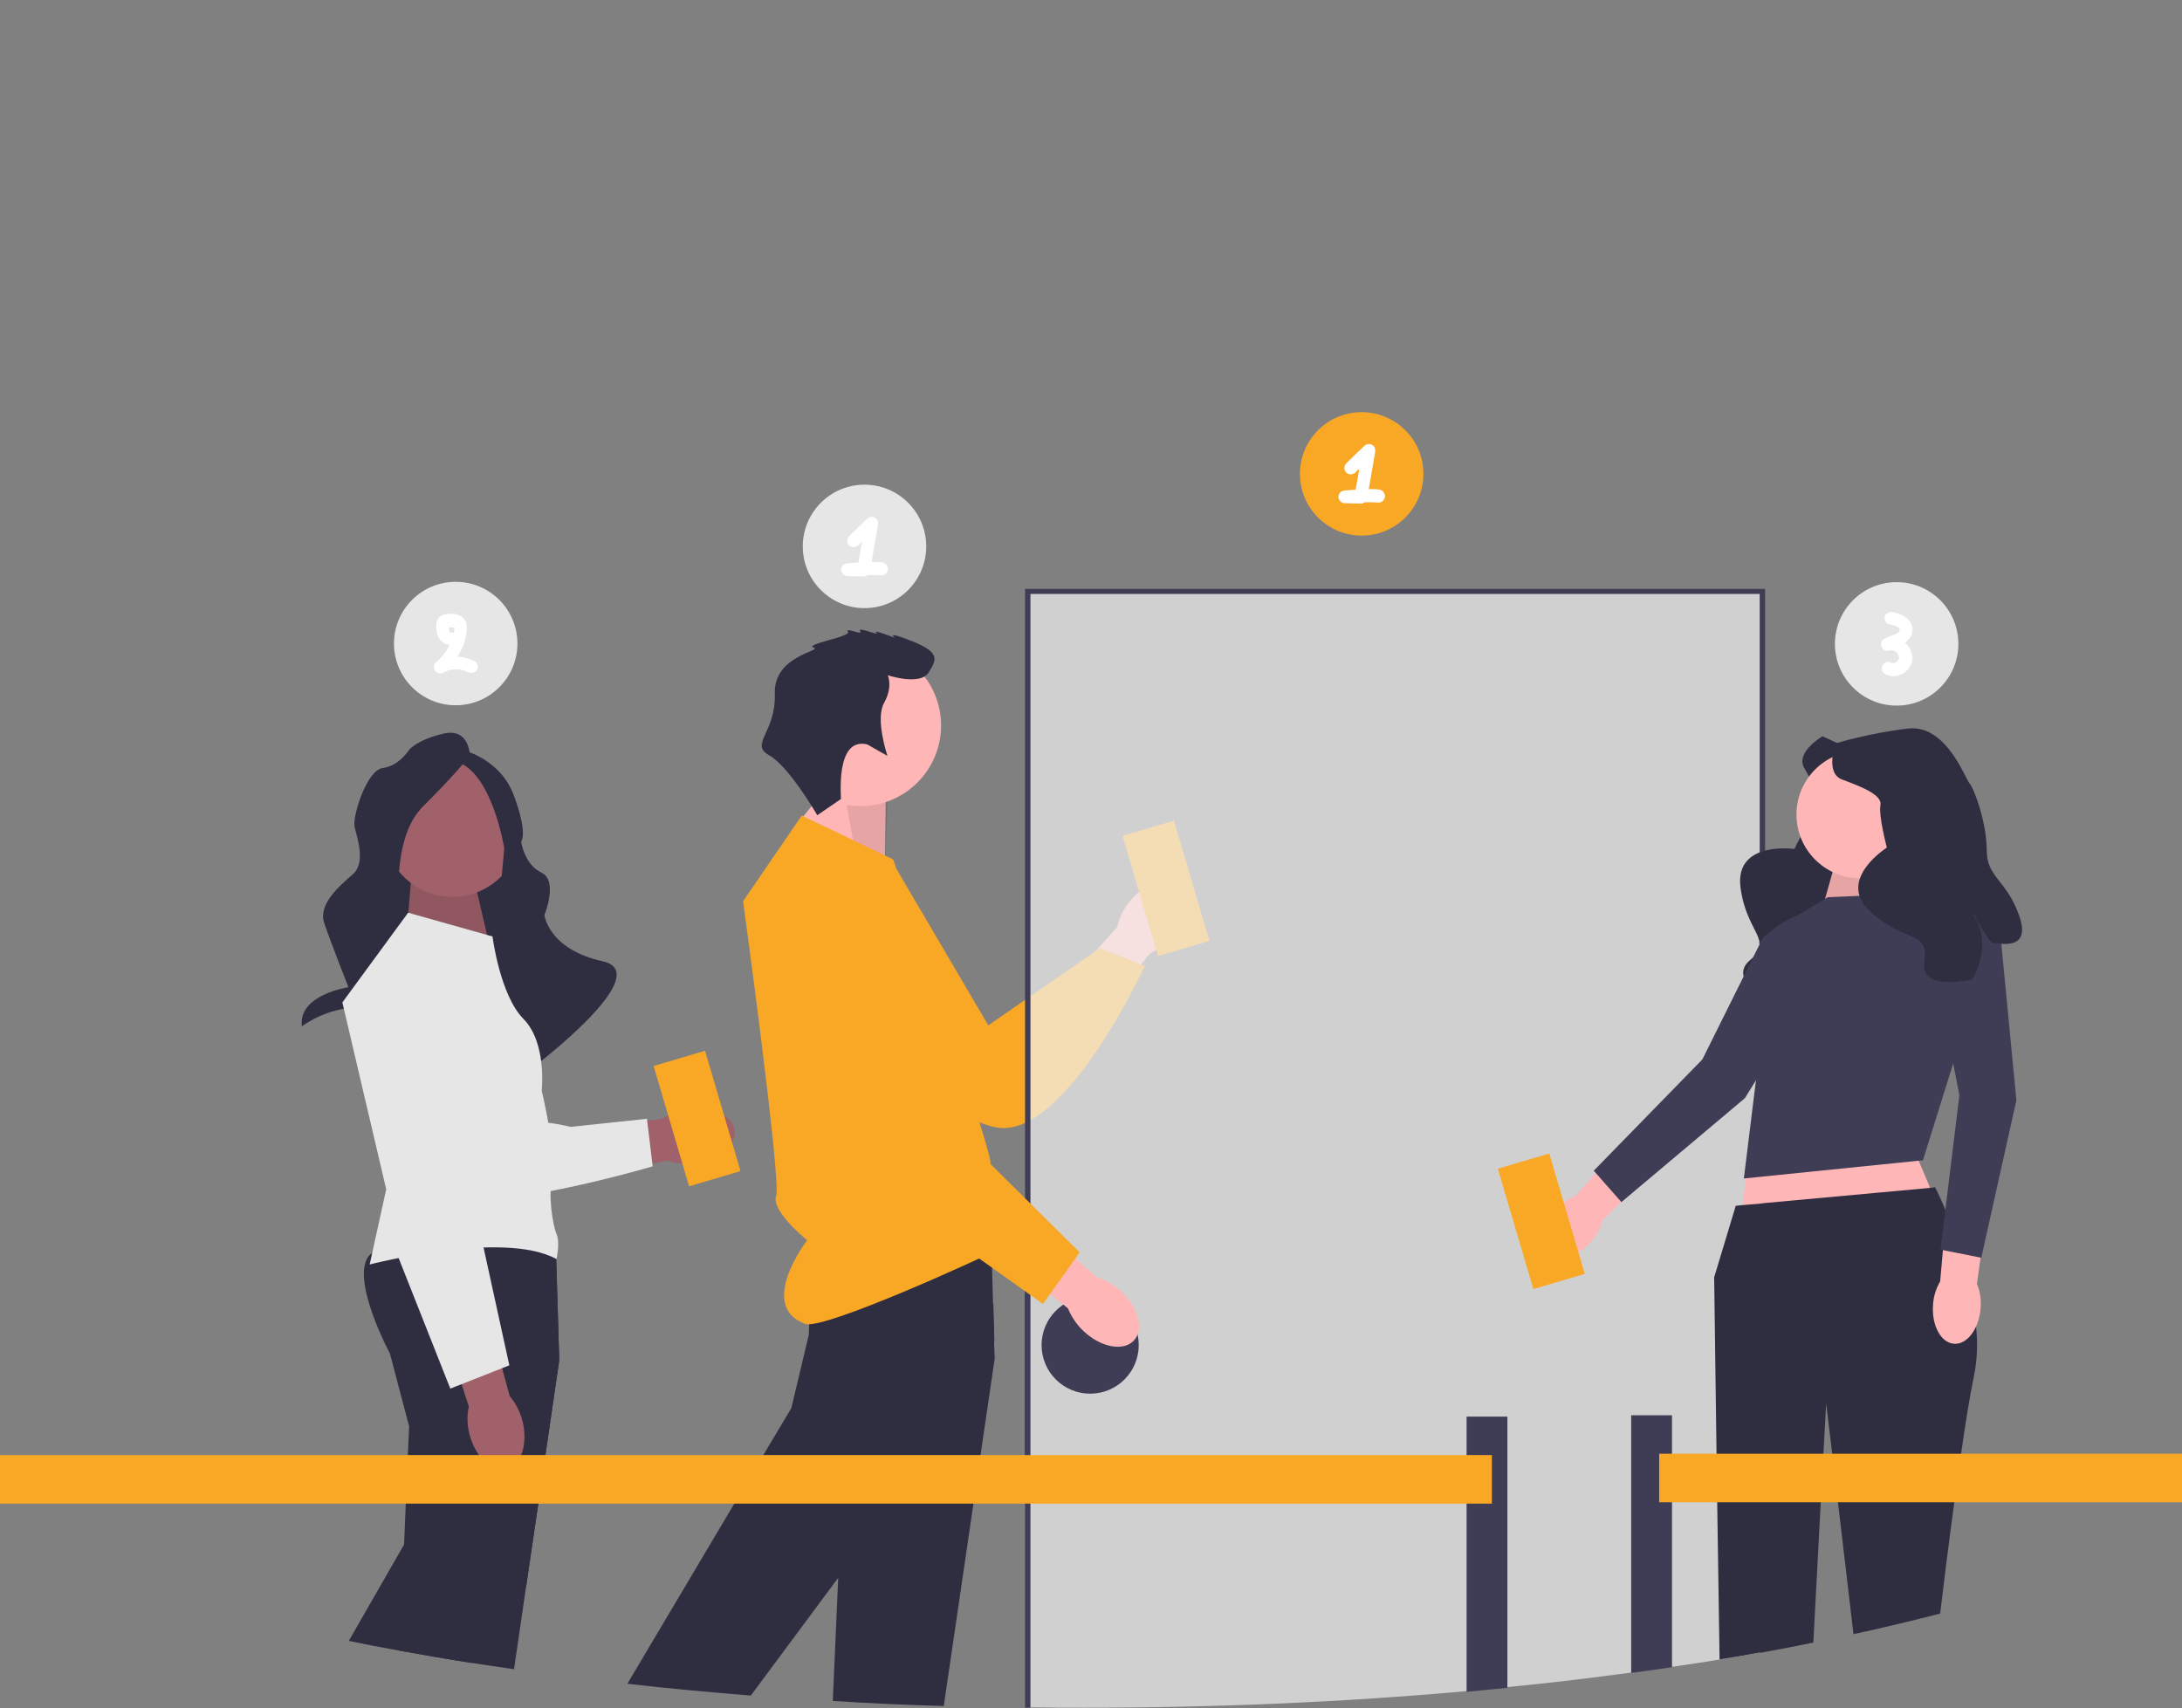 <?xml version="1.0" encoding="utf-8"?>
<!-- Generator: Adobe Illustrator 24.0.2, SVG Export Plug-In . SVG Version: 6.00 Build 0)  -->
<svg version="1.1" id="Layer_1" xmlns="http://www.w3.org/2000/svg" xmlns:xlink="http://www.w3.org/1999/xlink" x="0px" y="0px"
	 viewBox="0 0 646.9 506.4" style="enable-background:new 0 0 646.9 506.4;" xml:space="preserve">
<rect x="0" y="0" width="646.9" height="506.4" fill="#808080" stroke="none"/>
<style type="text/css">
	.st0{fill:#3F3D56;}
	.st1{fill:#FFB6B6;}
	.st2{fill:#F9A826;}
	.st3{opacity:0.1;enable-background:new    ;}
	.st4{fill:#2F2E41;}
	.st5{fill:#A0616A;}
	.st6{fill:#E6E6E6;}
	.st7{opacity:0.7;fill:#F2F2F2;enable-background:new    ;}
	.st8{fill:#FFFFFF;}
</style>
<path class="st0" d="M156.1,279.8v27.7c-3.2-1.4-6.3-2.9-9.2-4.4v-23.4H156.1z"/>
<g>
	<g>
		<path id="uuid-7eb24f19-d190-4a71-9df2-28d9546a7028-671" class="st1" d="M334.8,267.4c4.4-5.5,10.7-7.7,14.2-5
			c3.5,2.8,2.8,9.5-1.5,15c-1.7,2.2-3.9,4-6.5,5.2l-18.7,23.1l-10.7-9l19.6-21.8C331.8,272.2,333,269.6,334.8,267.4L334.8,267.4
			L334.8,267.4z"/>
		<path class="st2" d="M265.7,257.5l27.3,46.5l33.1-22.9l13.3,5.3c0,0-23.5,51.2-43.8,47.9c-20.3-3.3-60.6-49.1-56-65.1
			C244.3,253.1,265.7,257.5,265.7,257.5L265.7,257.5L265.7,257.5z"/>
	</g>
	
		<rect x="337.8" y="244.7" transform="matrix(0.959 -0.283 0.283 0.959 -60.404 108.718)" class="st2" width="15.9" height="37.2"/>
	<polygon class="st1" points="262.3,258.7 262.6,236.9 249.2,228.5 234.6,246.4 	"/>
	<polygon class="st3" points="262.3,258.7 263.2,237.4 249.2,228.5 253.9,254.8 	"/>
	<circle class="st1" cx="255.1" cy="215.1" r="23.9"/>
	<path class="st4" d="M294.9,402.8l-4.2,28.6l-2.1,14.4l-8.8,60c-11.1-0.3-22.1-0.8-32.9-1.5l1.6-36.5l0.9-22l0.6-14.4l0.4-9.1
		l-5.7-21.6c0,0-1.9-3.5-3.8-8.1c-0.3-0.8-0.7-1.7-1-2.6c-2.4-6.3-4.2-13.8-1.9-17.7c0.1-0.2,0.2-0.4,0.4-0.5
		c1.1-1.4,3.8-2.4,7.6-3.2c2.3-0.5,4.9-0.8,7.8-1.1c8.7-0.9,19.3-1,27.4-0.9c7.3,0.1,12.6,0.3,12.6,0.3l0.1,2.4l0,0.2l0.1,1.8
		l0.1,4.4l0.3,10.8l0.3,11L294.9,402.8z"/>
	<path class="st4" d="M294.8,397.6L283,421.3l-7.5,10.1l-10.7,14.4l-16.3,22l-25.9,34.9c-12.5-1-24.7-2.1-36.6-3.5l31.7-53.4
		l8.6-14.4l8.3-13.9l5.2-21.8c0,0,0-1.2,0.1-3c0-0.8,0.1-1.7,0.2-2.7c0.5-6.6,1.9-17.2,6-21.4c0.6-0.6,1.2-1,1.8-1.3
		c1.3-0.6,3.3-0.4,6,0.2c6.5,1.6,16.3,6.1,25.2,10.7c6.1,3.2,11.7,6.3,15.4,8.4L294.8,397.6z"/>
	<path class="st2" d="M237.7,241.8l27.1,13c0,0,28.8,85.3,28.8,89.6c0,4.3,8.1,7.1,3.3,11.9s9.1,9,1.6,12.9s-54.5,25.3-59.8,23.3
		c-14.4-5.3,0.6-24.8,0.6-24.8s-10.8-8.7-9.2-13.1c1.6-4.3-9.8-87.4-9.8-87.4L237.7,241.8L237.7,241.8L237.7,241.8z"/>
	<path class="st4" d="M257.1,220.7l6,3.4c0,0-3.7-10.9-1-15.7c2.7-4.8,1.1-8.2,1.1-8.2s9.6,3.2,12.1-0.8c2.5-3.9,3.4-6-4.9-9.3
		c-8.2-3.3-5.1-1-5.1-1s-7-2.7-5.5-1.5c1.5,1.2-5.8-2-4.8-0.5c1,1.5-4.6-1.3-3.6,0.2c1,1.5-13.1,3.7-10.2,4.7s-11.9,2.2-11.5,13.7
		s-7.6,14.9-1.7,18.2c6,3.4,14.3,17.8,14.3,17.8l7-4.8C249.5,237,247.4,218.4,257.1,220.7L257.1,220.7L257.1,220.7z"/>
	<g>
		<path id="uuid-788a1427-1d14-4107-8598-91cdf159bec2-672" class="st5" d="M206.2,344.9c7-0.9,12.1-5.2,11.6-9.7
			c-0.6-4.4-6.7-7.3-13.7-6.4c-2.8,0.3-5.5,1.3-7.8,2.9l-29.5,4.2l2.3,13.8l28.8-5.6C200.6,345,203.4,345.3,206.2,344.9L206.2,344.9
			z"/>
		<path class="st6" d="M116.1,284.4l8.1,60.2c0,0,2.2,12.9,22.5,11c20.2-1.9,46.8-9.8,46.8-9.8l-1.7-14.1l-22.6,2.4
			c0,0-10.6-2.6-12.6-0.8c-2.1,1.7-1.1,3.7-3.2,1.2s-1-4.1-2.8-1.9c-1.8,2.2-2.2,6-3.3,1.3c-1.1-4.7-3.1-3.8-3.1-3.8l-1.2-44.1
			c0,0-6.1-21-17.2-14C114.7,279.2,116.1,284.4,116.1,284.4L116.1,284.4L116.1,284.4L116.1,284.4z"/>
	</g>
	<rect x="111.5" y="236.4" class="st4" width="40" height="59.2"/>
	<polygon class="st5" points="120.5,277.5 121.9,260.5 140.5,260.5 144.7,278.5 	"/>
	<polygon class="st3" points="120.5,277.5 121.9,260.5 140.5,260.5 144.7,278.5 	"/>
	<circle class="st5" cx="134.1" cy="245.5" r="20.4"/>
	<path class="st4" d="M139.3,224.1c0,0,0-8.4-7.8-6.6s-10.2,4.8-10.2,4.8s-3,4.8-7.8,5.4c-4.8,0.6-9,14.3-8.4,17.3
		c0.6,3,3.6,10.8-0.6,14.3c-4.2,3.6-10.2,9-8.4,14.3c1.8,5.4,7.2,19.1,7.2,19.1s-15,2.2-13.8,11.6c0,0,7.2-5.6,16.8-5.6
		s8.4-17.3,8.4-17.3s0.6-10.7,2.4-13.7c1.8-3-0.6-19.7,8.4-28.7C134.5,230.1,139.3,224.1,139.3,224.1L139.3,224.1z"/>
	<path class="st4" d="M136.9,222.3c0,0,11.4,2.4,15.5,13.7c4.2,11.4,2.1,13.5,2.1,13.5s0.9,6.8,6,9.2s0.9,12.6,0.9,12.6
		s1.2,10.2,17.3,13.7c16.1,3.6-20.2,31.1-20.2,31.1s2.6-13-14.1-13.6c-16.7-0.6,3.3-31.3,3.3-31.3l1.8-19.7c0,0-3.6-22.7-14.3-25.7
		C124.3,222.9,136.9,222.3,136.9,222.3L136.9,222.3z"/>
	<path class="st4" d="M165.8,403.3l-4.1,28.1l-2.1,14.4l-3.6,24.4l-3.6,24.7c-4.3-0.6-8.6-1.3-12.7-1.9c-7.2-1.1-14.3-2.4-21.2-3.6
		l1.3-31.4l0.5-12.2l0.6-14.4l0.4-8.5l-5.7-21.6c0,0-11.7-21.8-6.3-28.9c0.3-0.3,0.6-0.6,1-0.9c1.4-0.9,3.7-1.7,6.5-2.3
		c6.8-1.4,16.8-1.9,25.9-2c11.7-0.2,22,0.3,22,0.3l0.1,1.8l0.1,3.9L165.8,403.3z"/>
	<path class="st4" d="M165.8,403.3l-4.1,28.1l-2.1,14.4l-3.6,24.4l-16.4,22.8c-7.2-1.1-14.3-2.4-21.2-3.6c-5.1-0.9-10.1-1.9-15-2.9
		l16.3-28.4l7-12.2l8.3-14.4l4-6.9l3.5-6l2.5-11.2l1.9-8.6l0.4-2c0,0,0-3.1,0.3-7.3c0.5-6.4,1.7-15.2,5.2-19.3
		c0.7-0.8,1.4-1.4,2.3-1.9c1.8-0.8,5.3-0.3,9.7,1.1l0.1,3.9L165.8,403.3z"/>
	<path class="st6" d="M146,277.6l-0.5-0.1l-24.5-6.9l-19.5,26.6l13,55.4l-4.9,22.3c0,0,39.6-10.3,55.4-1.6c0,0,1.1-5,0-7.4
		s-2.7-12.4-1.1-16.9c1.6-4.5-3.3-25.7-3.3-25.7s1.6-14.1-5.4-21.2S146,277.6,146,277.6L146,277.6L146,277.6L146,277.6z"/>
	<path id="uuid-cd6b1305-cf39-49fc-bef1-740b2c9d0d0e-673" class="st5" d="M139.2,425.3c1.8,6.8,6.7,11.4,11,10.3
		c4.3-1.1,6.4-7.5,4.7-14.3c-0.7-2.7-2-5.3-3.8-7.4l-7.8-28.7l-13.4,3.9L139,417C138.4,419.8,138.5,422.6,139.2,425.3L139.2,425.3z"
		/>
	<path class="st6" d="M142.8,302c0,0-7.6-20.5-15.9-19.2s-15.9,14.2-15.9,14.2l6,73l16.5,41.7l17.5-6.9l-9.1-41.6L142.8,302
		L142.8,302z"/>
	<path class="st7" d="M522.4,175.3v314.6c-0.3,0.1-0.5,0.1-0.8,0.1c-3.8,0.7-7.7,1.4-11.7,2c-4.7,0.8-9.4,1.5-14.3,2.2
		c-4,0.6-8,1.2-12.1,1.7c-11.9,1.6-24.1,3.1-36.7,4.3c-4,0.4-8.1,0.8-12.1,1.2c-35.6,3.2-73.5,4.9-112.7,4.9c-5.6,0-11.1,0-16.6-0.1
		c-0.3,0-0.5,0-0.8,0v-331H522.4z"/>
	<path class="st0" d="M521.6,279.1v0.9l0.1-0.2C521.7,279.6,521.7,279.4,521.6,279.1z M304.6,378.2l-0.8-0.6v68.2h0.8v60.5
		c0.3,0,0.5,0,0.8,0V332.2c-0.3,0.1-0.5,0.3-0.8,0.4V378.2z M303.9,174.6v331.7c0.3,0,0.5,0,0.8,0c0.3,0,0.5,0,0.8,0V176.1h216.2
		V490c0.3,0,0.5-0.1,0.8-0.1c0.3,0,0.5-0.1,0.8-0.1V174.6C523.1,174.6,303.9,174.6,303.9,174.6z"/>
	<circle class="st0" cx="323.2" cy="398.8" r="14.4"/>
	<g>
		<path id="uuid-340fa4d6-17c0-4cd5-bee8-12f32296eb37-674" class="st1" d="M321.4,394.8c5.2,4.8,11.8,5.9,14.8,2.6
			c3-3.3,1.3-9.8-3.9-14.6c-2-1.9-4.5-3.3-7.2-4.1l-22.2-19.9l-9.1,10.6l22.8,18.5C317.7,390.5,319.3,392.9,321.4,394.8L321.4,394.8
			z"/>
		<path class="st2" d="M257.3,289.4c0,0-17.5-13.1-23.8-7.4c-6.3,5.6-5.6,20.6-5.6,20.6l44.8,58l36.5,26l10.9-15.3l-30.3-30
			L257.3,289.4L257.3,289.4L257.3,289.4z"/>
	</g>
	<path class="st0" d="M446.9,420v80.4c-4,0.4-8.1,0.8-12.1,1.2V420H446.9z"/>
	<rect y="431.4" class="st2" width="442.3" height="14.4"/>
	<path class="st4" d="M540.3,218.3c0,0-8.1,4.7-5.4,9.4s6.4,11.1,3.8,13.1c-2.5,2-6.7,10.9-6.7,10.9s-17.7-2.5-16,11.3
		c1.7,13.7,10,15.6,2.8,21.7s7.4,13.3,7.4,13.3s10-3.1,12.3-12.7s-2,7.3-0.6,8.6c1.5,1.2,7.1,9.2,11.1-1.4c4-10.7,0-14.8,5.3-21.1
		s8.9-16.5,8.7-18.2s6-18-3.5-24.3C550.1,222.4,540.3,218.3,540.3,218.3C540.3,218.3,540.3,218.3,540.3,218.3z"/>
	<g>
		<path id="uuid-a9d6e0e2-9081-4547-a7f7-3829edb971db-675" class="st1" d="M471.6,368.2c-4.1,4.6-9.7,6.2-12.6,3.6
			c-2.9-2.6-2-8.4,2.1-13c1.6-1.8,3.6-3.3,5.9-4.2l17.4-19.2l8.8,8.4l-18.1,18C474.5,364.2,473.3,366.4,471.6,368.2L471.6,368.2z"/>
		<path class="st0" d="M522.6,278.1c0,0,10.6-9.7,15-6.4c4.5,3.3,5,13.1,5,13.1l-25.3,40.8l-36.6,30.8l-8.2-9.3l32.2-33L522.6,278.1
			L522.6,278.1z"/>
	</g>
	<polygon class="st1" points="544,256.1 538.3,276.4 569.7,276.4 559.4,251.3 	"/>
	<polygon class="st3" points="544,256.1 538.3,276.4 569.7,276.4 559.4,251.3 	"/>
	<polygon class="st1" points="560,323.2 578.4,366.8 516,363.7 520.3,323.2 	"/>
	<polygon class="st0" points="541.9,266 567.9,264.9 585.3,295.3 570.1,344 517,349.4 522.8,302.4 525.7,275.7 	"/>
	<path class="st4" d="M585.3,407.6c-1.3,6.1-2.6,14.4-3.9,23.4c-0.7,4.7-1.4,9.6-2,14.4c-1.7,12.4-3.2,24.7-4.2,33
		c-8.3,2.1-16.8,4.2-25.7,6.1l-4.6-39.1l-1.7-14.4l-1.8-14.9l-0.8,14.9l-0.8,14.4l-2.2,41.6c-4.8,1-9.6,1.9-14.5,2.8
		c-0.3,0.1-0.5,0.1-0.8,0.1c-0.3,0.1-0.5,0.1-0.8,0.1c-3.8,0.7-7.7,1.4-11.7,2l-0.7-46.6l-0.2-14.4l-0.7-52.3l6.4-21.2l1.9-0.2
		l4.9-0.4l0.8-0.1l0.8-0.1l49.1-4.5l1.6-0.2c0,0,1.2,2.3,2.8,6.1c0.1,0.3,0.3,0.7,0.4,1c1.4,3.3,3,7.7,4.6,12.6
		c2,6.4,3.7,13.8,4.3,21.2C586.4,398,586.2,403,585.3,407.6z"/>
	<g>
		<path id="uuid-de836ca6-962e-4f27-b85c-b36b0bd5804b-676" class="st1" d="M587.2,387.9c-0.5,6.1-4,10.8-7.9,10.5
			s-6.7-5.5-6.2-11.6c0.1-2.4,0.9-4.8,2.1-6.9l2.3-25.8l12.1,1.3l-3.5,25.3C587.1,383,587.4,385.4,587.2,387.9z"/>
		<path class="st0" d="M573.2,285.3c0,0,2.5-14.1,8.1-14.2c5.5-0.1,11.9,7.3,11.9,7.3l4.6,47.8l-10.4,46.7l-12.1-2.4l5.6-45.8
			L573.2,285.3L573.2,285.3L573.2,285.3z"/>
	</g>
	<circle class="st1" cx="551.5" cy="241.5" r="18.9"/>
	<path class="st4" d="M544.2,220.4c0,0-3.2,8.8,1.9,10.7c5,1.9,12,4.4,11.4,7.6c-0.6,3.2,1.9,12.6,1.9,12.6s-15.1,9.5-5,18.9
		s17.7,5.6,16.1,14.8c-1.6,9.2,14.2,5.4,14.2,5.4s5.7-8.8,1.3-17.7c-4.4-8.8,3.2,6.9,5,6.9c1.9,0,11.4,2.5,7.6-8.2
		S589,260.2,589,252c0-8.2-3.8-18.3-5-19.6c-1.3-1.3-6.9-17.7-18.3-16.4C554.3,217.3,544.2,220.4,544.2,220.4L544.2,220.4
		L544.2,220.4z"/>
	
		<rect x="449.1" y="343.4" transform="matrix(0.959 -0.283 0.283 0.959 -83.801 144.282)" class="st2" width="15.9" height="37.2"/>
	
		<rect x="198.8" y="313" transform="matrix(0.959 -0.283 0.283 0.959 -85.457 72.132)" class="st2" width="15.9" height="37.2"/>
	<g>
		<path class="st0" d="M495.7,419.6v74.7c-4,0.6-8,1.2-12.1,1.7v-76.4H495.7z"/>
		<rect x="491.9" y="431" class="st2" width="155" height="14.4"/>
	</g>
	<circle class="st6" cx="256.3" cy="162" r="18.3"/>
	<circle class="st6" cx="562.3" cy="190.9" r="18.3"/>
	<path class="st8" d="M261.3,166.7c-1-0.1-2-0.1-2.9-0.1c0.6-3.7,1.3-7.3,1.9-11c0.1-0.8-0.1-1.7-0.9-2.1c-0.7-0.4-1.7-0.3-2.3,0.3
		c-1.8,1.7-3.6,3.4-5.4,5.2c-0.7,0.7-0.7,2,0,2.7c0.7,0.7,1.9,0.7,2.7,0c0.4-0.4,0.8-0.8,1.2-1.1l-1.1,6.2c-1.1,0.1-2.1,0.1-3.2,0.2
		c-1,0.1-1.9,0.8-1.9,1.9c0,1,0.9,1.9,1.9,1.9c1.6,0,3.2,0.1,4.7,0.1c0.4,0,0.8-0.1,1.2-0.4c1.4,0,2.7,0,4.1,0.1
		c1,0.1,1.9-0.9,1.9-1.9C263.2,167.5,262.3,166.8,261.3,166.7L261.3,166.7L261.3,166.7z"/>
	<g>
		<circle class="st2" cx="403.7" cy="140.5" r="18.3"/>
		<path class="st8" d="M408.7,145.1c-1-0.1-2-0.1-2.9-0.1c0.6-3.7,1.3-7.3,1.9-11c0.1-0.8-0.1-1.7-0.9-2.1c-0.7-0.4-1.7-0.3-2.3,0.3
			c-1.8,1.7-3.6,3.4-5.4,5.2c-0.7,0.7-0.7,2,0,2.7c0.7,0.7,1.9,0.7,2.7,0c0.4-0.4,0.8-0.8,1.2-1.1l-1.1,6.2
			c-1.1,0.1-2.1,0.1-3.2,0.2c-1,0.1-1.9,0.8-1.9,1.9c0,1,0.9,1.9,1.9,1.9c1.6,0,3.2,0.1,4.7,0.1c0.4,0,0.8-0.1,1.2-0.4
			c1.4,0,2.7,0,4.1,0.1c1,0.1,1.9-0.9,1.9-1.9C410.6,146,409.7,145.2,408.7,145.1L408.7,145.1L408.7,145.1z"/>
	</g>
	<g>
		<circle class="st6" cx="135.1" cy="190.8" r="18.3"/>
		<path class="st8" d="M140.7,196c-1.6-0.8-3.3-1.2-5-1.3c1.3-2.2,2.3-4.6,2.6-7.1c0.2-1.5,0.2-3-0.8-4.2c-0.8-0.9-2-1.3-3.1-1.4
			c-1-0.1-2.1,0-3,0.3c-1.6,0.5-2.1,1.9-2.1,3.4c0,1.5,0.3,3,1.3,4.1c0.7,0.8,1.7,1.3,2.7,1.4c-1,2-2.3,3.7-4.1,5.2
			c-0.7,0.6-0.7,1.8-0.2,2.5c0.6,0.7,1.6,1,2.5,0.5c2.2-1.2,5-1.3,7.3-0.1c0.9,0.5,2.1,0.2,2.6-0.7
			C141.9,197.7,141.6,196.5,140.7,196z M134.7,186.3c0,0.1,0,0.2,0,0.4c0,0.1,0,0.1,0,0.2c0,0,0,0.1,0,0.1v0c0,0.2-0.1,0.4-0.1,0.6
			c-0.3-0.1-0.6-0.1-0.9,0c0,0,0,0-0.1,0h0c-0.1,0-0.1-0.1,0,0c-0.1-0.1-0.1-0.1-0.1-0.1l-0.1-0.1c0,0,0,0.1,0,0.1
			c0,0,0-0.1-0.1-0.2c0-0.1-0.1-0.3-0.1-0.4c0-0.2-0.1-0.5-0.1-0.9c0,0,0.1,0,0.1,0c0.2,0,0.4,0,0.7,0c0.1,0,0.3,0,0.4,0
			c0,0,0.3,0.1,0.4,0.1c0,0,0,0,0.1,0c0,0,0,0,0,0.1L134.7,186.3L134.7,186.3z"/>
	</g>
	<path class="st8" d="M564.8,190.6c1.3-1,2.3-2.4,2.2-4.1c-0.2-3.1-3.2-4.5-5.9-5c-1-0.2-2,0.3-2.3,1.3c-0.3,0.9,0.3,2.1,1.3,2.3
		c0.4,0.1,0.9,0.2,1.3,0.3c0.2,0.1,0.4,0.1,0.7,0.2c0.1,0,0.3,0.1,0.3,0.2c0.2,0.1,0.4,0.2,0.5,0.3c0,0,0.1,0.1,0.2,0.2
		c-0.1-0.1,0.1,0.3,0.1,0.2c0,0,0,0.1,0,0.1v0.1c0,0,0,0.2,0,0.2c-0.1,0.2-0.2,0.3-0.2,0.4c-0.3,0.4-0.6,0.5-1,0.7
		c-1.1,0.5-2.3,0.8-3.4,1.4c-1.9,1-0.6,4.1,1.5,3.5c0.1,0,0.2-0.1,0.3-0.1c0.1,0,0.1,0,0.2,0c0.1,0,0.3,0,0.4,0h0
		c0.3,0.1,0.5,0.1,0.7,0.2c0,0,0.1,0,0.1,0.1c0.1,0.1,0.2,0.1,0.3,0.2l0.1,0.1l0,0c0.1,0.1,0.2,0.2,0.3,0.3c0,0,0.1,0.1,0.1,0.2
		c0,0.1,0.1,0.2,0.1,0.2c0.1,0.1,0.1,0.2,0.2,0.4c0,0,0,0.1,0,0.1c0,0.1,0,0.2,0.1,0.2c0,0,0,0.2,0,0.2c0,0,0,0,0,0.1
		c0,0.1-0.1,0.2-0.1,0.3c0,0,0,0,0,0c-0.1,0.1-0.1,0.3-0.2,0.4c0,0,0,0,0,0v0c-0.1,0.1-0.2,0.2-0.2,0.2c-0.1,0.1-0.1,0.1-0.2,0.2
		c0,0-0.2,0.1-0.2,0.1c-0.1,0.1-0.2,0.1-0.3,0.2h0c0,0,0,0,0,0c-0.1,0-0.3,0.1-0.4,0.1h0c-0.1,0-0.4,0-0.4,0c0,0-0.1,0-0.1,0
		c-0.1,0-0.2-0.1-0.2-0.1c-2.1-1.3-4,2-1.9,3.3c3.4,2,8-0.7,8.2-4.6C566.9,193.2,566.1,191.7,564.8,190.6L564.8,190.6z"/>
</g>
</svg>
